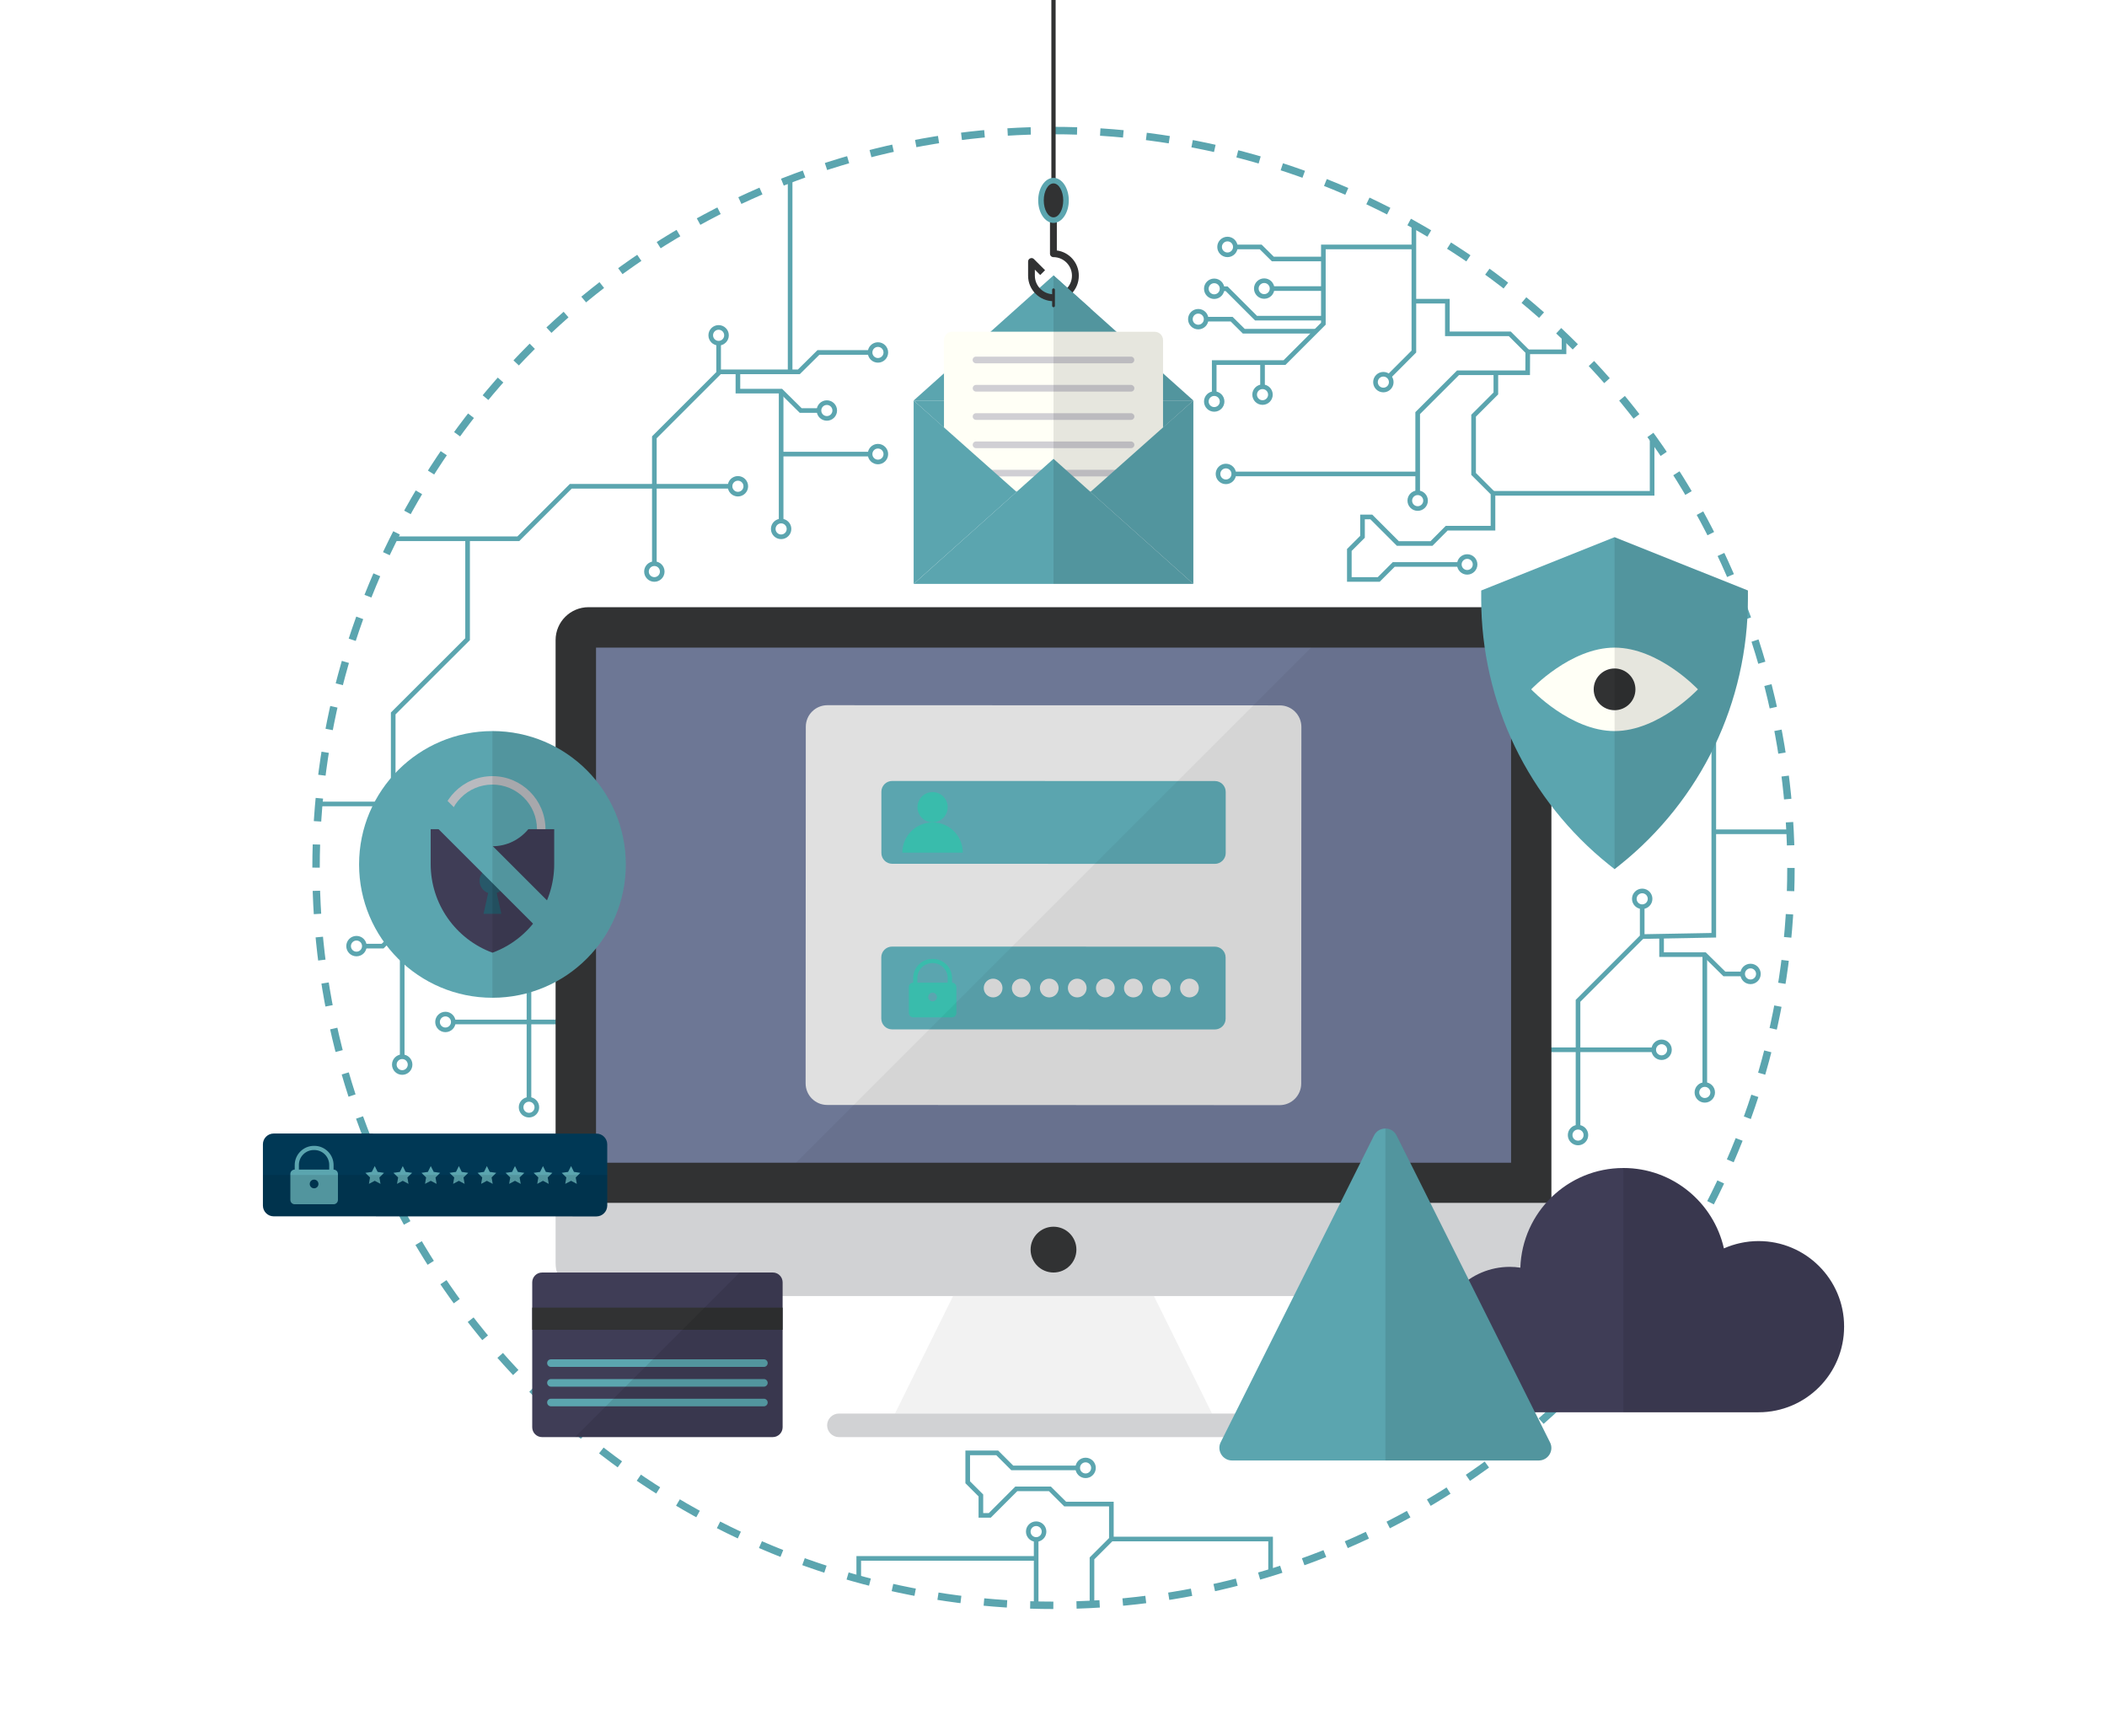 <?xml version="1.0" encoding="utf-8"?>
<!-- Generator: Adobe Illustrator 22.1.0, SVG Export Plug-In . SVG Version: 6.00 Build 0)  -->
<svg version="1.1" xmlns="http://www.w3.org/2000/svg" xmlns:xlink="http://www.w3.org/1999/xlink" x="0px" y="0px"
	 viewBox="0 0 2272 1872" style="enable-background:new 0 0 2272 1872;" xml:space="preserve">
<style type="text/css">
	.st0{fill:#ffffff;}
	.st1{fill:none;stroke:#5ba5af;stroke-width:5;stroke-miterlimit:10;}
	.st2{fill:#ffffff;stroke:#5ba5af;stroke-width:5;stroke-miterlimit:10;}
	.st3{fill:none;stroke:#5ba5af;stroke-width:8;stroke-miterlimit:10;stroke-dasharray:24.985,24.985;}
	.st4{fill:#313233;}
	.st5{fill:#6D7795;}
	.st6{fill:#D1D2D4;}
	.st7{fill:#F2F2F2;}
	.st8{fill:#E0E0E0;}
	.st9{fill:#5ba5af;}
	.st10{fill:#39BCAC;}
	.st11{opacity:5.000000e-02;}
	.st12{fill:#3f3d56;}
	.st13{fill:#5ba5af;}
	.st14{fill:#FFFFF6;}
	.st15{opacity:0.1;}
	.st16{fill:#003855;}
	.st17{fill:#5ba5af;}
	.st18{fill:#B9BABF;}
	.st19{fill:#275869;}
	.st20{fill:#5ba5af;}
	.st21{fill:#5ba5af;}
	.st22{fill:#D0CFD4;}
	.st23{fill:none;stroke:#313233;stroke-width:3;stroke-linecap:round;stroke-linejoin:round;stroke-miterlimit:10;}
</style>
<g id="background">
	<rect class="st0" width="2272" height="1872"/>
</g>
<g id="object">
	<g>
		<polyline class="st1" points="1770.8,968.7 1770.8,1010 1701.6,1079.3 1701.6,1132.1 		"/>
		<polyline class="st1" points="1887.6,1050.3 1859.4,1050.3 1838.3,1029.5 1791.7,1029.5 1791.7,1008.6 		"/>
		<polyline class="st1" points="1701.6,1224.1 1701.6,1132.1 1791.7,1132.1 		"/>
		<polyline class="st1" points="1701.6,1132.1 1611.4,1132.1 1554.9,1188.7 1422,1188.7 		"/>
		<line class="st1" x1="1838.3" y1="1029.5" x2="1838.3" y2="1178.1"/>
		<path class="st2" d="M1762.3,969.3c0,4.7,3.8,8.5,8.5,8.5c4.7,0,8.5-3.8,8.5-8.5s-3.8-8.5-8.5-8.5
			C1766.2,960.8,1762.3,964.6,1762.3,969.3z"/>
		<path class="st2" d="M1693.1,1224.1c0,4.7,3.8,8.5,8.5,8.5c4.7,0,8.5-3.8,8.5-8.5c0-4.7-3.8-8.5-8.5-8.5
			C1696.9,1215.6,1693.1,1219.4,1693.1,1224.1z"/>
		<path class="st2" d="M1783.2,1132.1c0,4.7,3.8,8.5,8.5,8.5c4.7,0,8.5-3.8,8.5-8.5c0-4.7-3.8-8.5-8.5-8.5
			C1787,1123.6,1783.2,1127.4,1783.2,1132.1z"/>
		<path class="st2" d="M1829.8,1178.1c0,4.7,3.8,8.5,8.5,8.5c4.7,0,8.5-3.8,8.5-8.5c0-4.7-3.8-8.5-8.5-8.5
			C1833.6,1169.6,1829.8,1173.4,1829.8,1178.1z"/>
		<path class="st2" d="M1879.1,1050.3c0,4.7,3.8,8.5,8.5,8.5c4.7,0,8.5-3.8,8.5-8.5c0-4.7-3.8-8.5-8.5-8.5
			C1882.9,1041.8,1879.1,1045.6,1879.1,1050.3z"/>
		<polyline class="st1" points="1770.8,1010 1848,1008.6 1848,799.4 		"/>
		<line class="st1" x1="1931.2" y1="897" x2="1848" y2="897"/>
	</g>
	<g>
		<polyline class="st1" points="501.2,938.7 501.2,980 570.4,1049.3 570.4,1102.1 		"/>
		<polyline class="st1" points="384.4,1020.3 412.6,1020.3 433.7,999.5 480.3,999.5 480.3,978.6 		"/>
		<polyline class="st1" points="570.4,1194.1 570.4,1102.1 480.3,1102.1 		"/>
		<polyline class="st1" points="570.4,1102.1 660.6,1102.1 717.1,1158.7 850,1158.7 		"/>
		<line class="st1" x1="433.7" y1="999.5" x2="433.7" y2="1148.1"/>
		<path class="st2" d="M509.7,939.3c0,4.7-3.8,8.5-8.5,8.5c-4.7,0-8.5-3.8-8.5-8.5s3.8-8.5,8.5-8.5
			C505.8,930.8,509.7,934.6,509.7,939.3z"/>
		<path class="st2" d="M578.9,1194.1c0,4.7-3.8,8.5-8.5,8.5c-4.7,0-8.5-3.8-8.5-8.5c0-4.7,3.8-8.5,8.5-8.5
			C575.1,1185.6,578.9,1189.4,578.9,1194.1z"/>
		<path class="st2" d="M488.8,1102.1c0,4.7-3.8,8.5-8.5,8.5s-8.5-3.8-8.5-8.5c0-4.7,3.8-8.5,8.5-8.5S488.8,1097.4,488.8,1102.1z"/>
		<path class="st2" d="M442.2,1148.1c0,4.7-3.8,8.5-8.5,8.5s-8.5-3.8-8.5-8.5c0-4.7,3.8-8.5,8.5-8.5S442.2,1143.4,442.2,1148.1z"/>
		<path class="st2" d="M392.9,1020.3c0,4.7-3.8,8.5-8.5,8.5c-4.7,0-8.5-3.8-8.5-8.5c0-4.7,3.8-8.5,8.5-8.5
			C389.1,1011.8,392.9,1015.6,392.9,1020.3z"/>
		<polyline class="st1" points="501.2,980 424,978.6 424,769.4 504.2,689.3 504.2,581 		"/>
		<line class="st1" x1="340.8" y1="867" x2="424" y2="867"/>
	</g>
	<g>
		<circle class="st3" cx="1136" cy="936" r="795.2"/>
	</g>
	<g>
		<path class="st4" d="M1672.9,690.3c0-19.6-15.9-35.5-35.5-35.5H634.6c-19.6,0-35.5,15.9-35.5,35.5v607.1h1073.8V690.3z"/>
		<rect x="642.7" y="698.4" class="st5" width="986.7" height="555.5"/>
		<path class="st6" d="M599.1,1297.5v64.7c0,19.6,15.9,35.5,35.5,35.5h1002.9c19.6,0,35.5-15.9,35.5-35.5v-64.7H599.1z"/>
		<circle class="st4" cx="1136" cy="1347.6" r="24.7"/>
		<polygon class="st7" points="1244.3,1397.7 1027.7,1397.7 965,1524.5 1307,1524.5 		"/>
		<path class="st6" d="M1367.4,1549.8H904.6c-7,0-12.7-5.7-12.7-12.7v0c0-7,5.7-12.7,12.7-12.7h462.8c7,0,12.7,5.7,12.7,12.7v0
			C1380.1,1544.1,1374.4,1549.8,1367.4,1549.8z"/>
		<g>
			<path class="st8" d="M1379.8,1191.8l-487.8-0.2c-12.9,0-23.3-10.4-23.3-23.3l0.2-384.5c0-12.9,10.4-23.3,23.3-23.3l487.8,0.2
				c12.9,0,23.3,10.4,23.3,23.3l-0.2,384.5C1403.1,1181.4,1392.7,1191.8,1379.8,1191.8z"/>
			<path class="st9" d="M1310,931.6l-348-0.1c-6.4,0-11.6-5.2-11.6-11.7l0-66c0-6.4,5.2-11.6,11.7-11.6l348,0.1
				c6.4,0,11.6,5.2,11.6,11.7l0,66C1321.7,926.4,1316.4,931.6,1310,931.6z"/>
			<path class="st9" d="M1309.9,1110.2l-348-0.1c-6.4,0-11.6-5.2-11.6-11.7l0-66c0-6.4,5.2-11.6,11.7-11.6l348,0.1
				c6.4,0,11.6,5.2,11.6,11.7l0,66C1321.6,1105,1316.4,1110.2,1309.9,1110.2z"/>
			<g>
				<path class="st10" d="M1005.6,886.9c-18,0-32.6,14.6-32.6,32.6h65.2C1038.2,901.5,1023.6,886.8,1005.6,886.9z"/>
				<path class="st10" d="M1021.9,870.5c0,9-7.3,16.3-16.3,16.3c-9,0-16.3-7.3-16.3-16.3c0-9,7.3-16.3,16.3-16.3
					C1014.6,854.2,1021.9,861.5,1021.9,870.5z"/>
			</g>
			<g>
				<g>
					<path class="st10" d="M1026.6,1066.7l-41.9,0l0-11.9c0-11.4,9.3-20.7,20.7-20.7h0.5c11.4,0,20.7,9.3,20.7,20.7V1066.7z
						 M989.3,1062l32.6,0l0-7.3c0-8.9-7.2-16.1-16.1-16.1h-0.5c-8.9,0-16.1,7.2-16.1,16.1V1062z"/>
				</g>
				<path class="st10" d="M1026.6,1059.7h-41.9c-2.6,0-4.7,2.1-4.7,4.7v28c0,2.6,2.1,4.7,4.7,4.7h41.9c2.6,0,4.7-2.1,4.7-4.7v-28
					C1031.2,1061.8,1029.1,1059.7,1026.6,1059.7z M1005.6,1079.9c-2.6,0-4.7-2.1-4.7-4.7c0-2.6,2.1-4.7,4.7-4.7
					c2.6,0,4.7,2.1,4.7,4.7C1010.3,1077.8,1008.2,1079.9,1005.6,1079.9z"/>
			</g>
			<g>
				<path class="st8" d="M1081,1065.5c0,5.6-4.5,10.1-10.1,10.1c-5.6,0-10.1-4.5-10.1-10.1c0-5.6,4.5-10.1,10.1-10.1
					C1076.5,1055.4,1081,1059.9,1081,1065.5z"/>
				<path class="st8" d="M1111.3,1065.5c0,5.6-4.5,10.1-10.1,10.1c-5.6,0-10.1-4.5-10.1-10.1s4.5-10.1,10.1-10.1
					C1106.7,1055.4,1111.3,1059.9,1111.3,1065.5z"/>
				<path class="st8" d="M1141.5,1065.5c0,5.6-4.5,10.1-10.1,10.1c-5.6,0-10.1-4.5-10.1-10.1c0-5.6,4.5-10.1,10.1-10.1
					S1141.5,1059.9,1141.5,1065.5z"/>
				<path class="st8" d="M1171.7,1065.5c0,5.6-4.5,10.1-10.1,10.1c-5.6,0-10.1-4.5-10.1-10.1c0-5.6,4.5-10.1,10.1-10.1
					C1167.2,1055.4,1171.7,1059.9,1171.7,1065.5z"/>
				<path class="st8" d="M1202,1065.5c0,5.6-4.5,10.1-10.1,10.1c-5.6,0-10.1-4.5-10.1-10.1c0-5.6,4.5-10.1,10.1-10.1
					C1197.5,1055.4,1202,1059.9,1202,1065.5z"/>
				<path class="st8" d="M1232.2,1065.5c0,5.6-4.5,10.1-10.1,10.1c-5.6,0-10.1-4.5-10.1-10.1c0-5.6,4.5-10.1,10.1-10.1
					C1227.7,1055.4,1232.2,1059.9,1232.2,1065.5z"/>
				<path class="st8" d="M1262.5,1065.5c0,5.6-4.5,10.1-10.1,10.1c-5.6,0-10.1-4.5-10.1-10.1s4.5-10.1,10.1-10.1
					C1258,1055.4,1262.5,1059.9,1262.5,1065.5z"/>
				<path class="st8" d="M1292.7,1065.5c0,5.6-4.5,10.1-10.1,10.1c-5.6,0-10.1-4.5-10.1-10.1s4.5-10.1,10.1-10.1
					C1288.2,1055.4,1292.7,1059.9,1292.7,1065.5z"/>
			</g>
		</g>
		<g class="st11">
			<polygon points="1629.3,698.4 1629.3,1253.9 858.3,1253.9 1413.7,698.4 			"/>
		</g>
	</g>
	<path class="st12" d="M1896.3,1338.4c-13.3,0-26,2.9-37.4,7.9c-11.2-49.6-55.4-86.7-108.4-86.7c-60.2,0-109.1,47.8-111.1,107.5
		c-3.7-0.6-7.4-0.9-11.3-0.9c-43.3,0-78.4,35.1-78.4,78.4c0,43.3,35.1,78.4,78.4,78.4h268.1c51,0,92.3-41.3,92.3-92.4
		C1988.6,1379.8,1947.2,1338.4,1896.3,1338.4z"/>
	<g>
		<path class="st13" d="M1741,579.3l-143.8,57.5v9.4c0,54.6,12.5,109.5,36.2,158.7c23.7,49.2,58.7,93.3,101.3,127.4l6.3,5l6.3-5
			c42.6-34.1,77.7-78.2,101.3-127.4c23.7-49.2,36.2-104.1,36.2-158.7v-9.4L1741,579.3z"/>
		<path class="st14" d="M1741,698.4c-47.6,0-89.9,45-89.9,45s42.3,45,89.9,45c47.6,0,89.9-45,89.9-45S1788.7,698.4,1741,698.4z"/>
		<circle class="st4" cx="1741" cy="743.4" r="22.5"/>
		<path class="st15" d="M1741,579.3v358l6.3-5c42.6-34.1,77.7-78.2,101.3-127.4c23.7-49.2,36.2-104.1,36.2-158.7v-9.4L1741,579.3z"
			/>
	</g>
	<g>
		<g>
			<path class="st12" d="M843.9,1539.2l0-156.3c0-5.9-4.8-10.6-10.6-10.6H584.5c-5.9,0-10.6,4.8-10.6,10.6v156.3
				c0,5.9,4.8,10.6,10.6,10.6l248.7,0C839.1,1549.8,843.9,1545,843.9,1539.2z"/>
		</g>
		<g>
			
				<rect x="573.9" y="1410.1" transform="matrix(-1 -1.224647e-16 1.224647e-16 -1 1417.804 2844.155)" class="st4" width="270" height="23.9"/>
		</g>
		<g>
			<path class="st9" d="M594.1,1474.1h229.6c2.2,0,4.1-1.8,4.1-4.1c0-2.2-1.8-4.1-4.1-4.1H594.1c-2.2,0-4.1,1.8-4.1,4.1
				C590,1472.3,591.9,1474.1,594.1,1474.1z"/>
		</g>
		<g>
			<path class="st9" d="M594.1,1495.4h229.6c2.2,0,4.1-1.8,4.1-4.1c0-2.2-1.8-4.1-4.1-4.1H594.1c-2.2,0-4.1,1.8-4.1,4.1
				C590,1493.5,591.9,1495.4,594.1,1495.4z"/>
		</g>
		<g>
			<path class="st9" d="M594.1,1516.6h229.6c2.2,0,4.1-1.8,4.1-4.1c0-2.2-1.8-4.1-4.1-4.1H594.1c-2.2,0-4.1,1.8-4.1,4.1
				C590,1514.8,591.9,1516.6,594.1,1516.6z"/>
		</g>
		<g>
			<g class="st15">
				<path d="M833.3,1372.2h-35.6l-177.5,177.5l213.1,0c5.9,0,10.6-4.8,10.6-10.6l0-156.3C843.9,1377,839.1,1372.2,833.3,1372.2z"/>
			</g>
		</g>
	</g>
	<g>
		<path class="st16" d="M643.1,1311.8l-348-0.1c-6.4,0-11.6-5.2-11.6-11.7l0-66c0-6.4,5.2-11.6,11.7-11.6l348,0.1
			c6.4,0,11.6,5.2,11.6,11.7l0,66C654.7,1306.6,649.5,1311.8,643.1,1311.8z"/>
		<g>
			<g>
				<path class="st13" d="M359.7,1268.3l-41.9,0l0-11.9c0-11.4,9.3-20.7,20.7-20.7h0.5c11.4,0,20.7,9.3,20.7,20.7V1268.3z
					 M322.4,1263.6l32.6,0l0-7.3c0-8.9-7.2-16.1-16.1-16.1h-0.5c-8.9,0-16.1,7.2-16.1,16.1V1263.6z"/>
			</g>
			<path class="st13" d="M359.7,1261.3h-41.9c-2.6,0-4.7,2.1-4.7,4.7v28c0,2.6,2.1,4.7,4.7,4.7h41.9c2.6,0,4.7-2.1,4.7-4.7v-28
				C364.4,1263.4,362.3,1261.3,359.7,1261.3z M338.7,1281.5c-2.6,0-4.7-2.1-4.7-4.7c0-2.6,2.1-4.7,4.7-4.7c2.6,0,4.7,2.1,4.7,4.7
				C343.4,1279.4,341.3,1281.5,338.7,1281.5z"/>
		</g>
		<polygon class="st13" points="404.1,1257.5 407.2,1263.8 414.1,1264.8 409.1,1269.8 410.3,1276.7 404.1,1273.4 397.8,1276.7 
			399,1269.8 394,1264.8 400.9,1263.8 		"/>
		<polygon class="st13" points="434.3,1257.5 437.4,1263.8 444.4,1264.8 439.3,1269.8 440.5,1276.7 434.3,1273.4 428.1,1276.7 
			429.3,1269.8 424.2,1264.8 431.2,1263.8 		"/>
		<polygon class="st13" points="464.5,1257.5 467.7,1263.8 474.6,1264.8 469.6,1269.8 470.8,1276.7 464.5,1273.4 458.3,1276.7 
			459.5,1269.8 454.5,1264.8 461.4,1263.8 		"/>
		<polygon class="st13" points="494.8,1257.5 497.9,1263.8 504.9,1264.8 499.8,1269.8 501,1276.7 494.8,1273.4 488.6,1276.7 
			489.8,1269.8 484.7,1264.8 491.7,1263.8 		"/>
		<polygon class="st13" points="525,1257.5 528.1,1263.8 535.1,1264.8 530.1,1269.8 531.3,1276.7 525,1273.4 518.8,1276.7 
			520,1269.8 515,1264.8 521.9,1263.8 		"/>
		<polygon class="st13" points="555.3,1257.5 558.4,1263.8 565.4,1264.8 560.3,1269.8 561.5,1276.7 555.3,1273.4 549,1276.7 
			550.2,1269.8 545.2,1264.8 552.2,1263.8 		"/>
		<polygon class="st13" points="585.5,1257.5 588.6,1263.8 595.6,1264.8 590.6,1269.8 591.7,1276.7 585.5,1273.4 579.3,1276.7 
			580.5,1269.8 575.4,1264.8 582.4,1263.8 		"/>
		<polygon class="st13" points="615.8,1257.5 618.9,1263.8 625.8,1264.8 620.8,1269.8 622,1276.7 615.8,1273.4 609.5,1276.7 
			610.7,1269.8 605.7,1264.8 612.6,1263.8 		"/>
		<g class="st15">
			<path d="M283.5,1267.1l0,32.9c0,6.4,5.2,11.7,11.6,11.7l348,0.1c6.4,0,11.7-5.2,11.7-11.6l0-33.1H283.5z"/>
		</g>
	</g>
	<g>
		<circle class="st9" cx="531" cy="932.1" r="142.8"/>
		<path class="st17" d="M531,788.4c-79.4,0-143.8,64.4-143.8,143.8s64.4,143.8,143.8,143.8s143.8-64.4,143.8-143.8
			S610.4,788.4,531,788.4z M531,1047.5c-63.6,0-115.4-51.8-115.4-115.4c0-63.6,51.8-115.4,115.4-115.4s115.4,51.8,115.4,115.4
			C646.4,995.8,594.6,1047.5,531,1047.5z"/>
		<g>
			<g>
				<path class="st18" d="M531,951.4c-31.6,0-57.2-25.7-57.2-57.2c0-31.6,25.7-57.2,57.2-57.2s57.2,25.7,57.2,57.2
					C588.2,925.7,562.5,951.4,531,951.4z M531,846.1c-26.5,0-48,21.6-48,48c0,26.5,21.6,48,48,48c26.5,0,48-21.6,48-48
					C579,867.7,557.5,846.1,531,846.1z"/>
			</g>
			<path class="st12" d="M569.7,894.2c-9.2,11.2-23.1,18.4-38.7,18.4c-15.6,0-29.6-7.2-38.7-18.4h-27.9v37.7
				c0,42.6,26.6,80.7,66.6,95.5l0,0h0c40-14.7,66.6-52.8,66.6-95.5v-37.7H569.7z"/>
			<path class="st19" d="M544.9,949.9c0-7.7-6.2-13.9-13.9-13.9c-7.7,0-13.9,6.2-13.9,13.9c0,6.1,3.9,11.2,9.3,13.1l-5,22.5h19.2
				l-5-22.5C541,961.1,544.9,955.9,544.9,949.9z"/>
		</g>
		
			<rect x="516.8" y="807.5" transform="matrix(0.707 -0.707 0.707 0.707 -503.599 648.464)" class="st17" width="28.4" height="249.2"/>
		<path class="st15" d="M531,788.4v287.5c79.4,0,143.8-64.4,143.8-143.8S610.4,788.4,531,788.4z"/>
	</g>
	<g>
		<g>
			<path class="st17" d="M1659.2,1575h-330.7c-10.1,0-16.7-10.7-12.2-19.7l165.3-330.7c5-10.1,19.4-10.1,24.4,0l165.3,330.7
				C1676,1564.3,1669.4,1575,1659.2,1575z"/>
		</g>
		<g>
			<g>
				<path class="st9" d="M1508.1,1507.8c0,7.8-6.4,14.2-14.2,14.2c-7.8,0-14.2-6.4-14.2-14.2c0-7.8,6.4-14.2,14.2-14.2
					C1501.7,1493.6,1508.1,1500,1508.1,1507.8z"/>
			</g>
			<path class="st9" d="M1493.9,1480.6L1493.9,1480.6c-8.2,0-14.9-6.7-14.9-14.9v-109.4c0-8.2,6.7-14.9,14.9-14.9l0,0
				c8.2,0,14.9,6.7,14.9,14.9v109.4C1508.8,1474,1502.1,1480.6,1493.9,1480.6z"/>
		</g>
		<g class="st15">
			<g>
				<path d="M1671.4,1555.3l-165.3-330.7c-2.5-5-7.4-7.5-12.2-7.5v358h165.3C1669.4,1575,1676,1564.3,1671.4,1555.3z"/>
			</g>
		</g>
	</g>
	<g>
		<g>
			<polygon class="st20" points="1136,566.8 985.2,431.9 1286.8,431.9 			"/>
			<polygon class="st21" points="1136,297 985.2,431.9 1286.8,431.9 			"/>
			<path class="st14" d="M1245.1,357.7H1136h-109.1c-5,0-9,4-9,9v163.7H1136h118.1V366.7C1254.1,361.8,1250.1,357.7,1245.1,357.7z"
				/>
			<g>
				<path class="st22" d="M1219.6,506.6h-133.5h-33.6c-2,0-3.6,1.6-3.6,3.6c0,2,1.6,3.6,3.6,3.6h33.6h133.5c2,0,3.6-1.6,3.6-3.6
					C1223.2,508.2,1221.5,506.6,1219.6,506.6z"/>
				<path class="st22" d="M1052.4,391.8h33.6h133.5c2,0,3.6-1.6,3.6-3.6c0-2-1.6-3.6-3.6-3.6h-133.5h-33.6c-2,0-3.6,1.6-3.6,3.6
					C1048.8,390.2,1050.5,391.8,1052.4,391.8z"/>
				<path class="st22" d="M1219.6,415.1h-133.5h-33.6c-2,0-3.6,1.6-3.6,3.6c0,2,1.6,3.6,3.6,3.6h33.6h133.5c2,0,3.6-1.6,3.6-3.6
					C1223.2,416.7,1221.5,415.1,1219.6,415.1z"/>
				<path class="st22" d="M1219.6,445.6h-133.5h-33.6c-2,0-3.6,1.6-3.6,3.6c0,2,1.6,3.6,3.6,3.6h33.6h133.5c2,0,3.6-1.6,3.6-3.6
					C1223.2,447.2,1221.5,445.6,1219.6,445.6z"/>
				<path class="st22" d="M1219.6,476.1h-133.5h-33.6c-2,0-3.6,1.6-3.6,3.6c0,2,1.6,3.6,3.6,3.6h33.6h133.5c2,0,3.6-1.6,3.6-3.6
					C1223.2,477.7,1221.5,476.1,1219.6,476.1z"/>
			</g>
			<polygon class="st13" points="1096.2,530.5 985.2,629.7 985.2,431.9 			"/>
			<polygon class="st13" points="1175.8,530.5 1286.8,629.7 1286.8,431.9 			"/>
			<polygon class="st20" points="1136,494.8 985.2,629.7 1286.8,629.7 			"/>
		</g>
		<g>
			<g>
				<path class="st4" d="M1136,324.8c-15.1,0-27.4-12.3-27.4-27.4v-15.4c0-1.5,0.9-2.8,2.3-3.4c1.4-0.6,3-0.3,4,0.8l12,12l-5.2,5.2
					l-5.8-5.8v6.5c0,11,9,20,20,20c11,0,20-9,20-20c0-11-9-20-20-20c-2,0-3.7-1.6-3.7-3.7v-39.4h7.4v35.9
					c13.4,1.8,23.7,13.3,23.7,27.1C1163.4,312.6,1151.1,324.8,1136,324.8z"/>
			</g>
			<g>
				<rect x="1133.7" class="st4" width="4.6" height="229"/>
			</g>
			<g>
				<ellipse class="st13" cx="1136" cy="216.1" rx="16.5" ry="24.3"/>
			</g>
			<g>
				<ellipse class="st4" cx="1136" cy="216.1" rx="10.5" ry="18.3"/>
			</g>
		</g>
		<polygon class="st21" points="1136,297 1136,332.7 1175.9,332.7 		"/>
		<line class="st23" x1="1136" y1="312.5" x2="1136" y2="329.8"/>
		<path class="st15" d="M1286.8,431.9l-32.7-29.2v-35.9c0-5-4-9-9-9h-41.2L1136,297l0,0v332.7h150.8V431.9z"/>
	</g>
	<g class="st15">
		<path d="M1896.3,1338.4c-13.3,0-26,2.9-37.4,7.9c-11.2-49.6-55.4-86.7-108.4-86.7v263.5h145.8c51,0,92.3-41.3,92.3-92.4
			C1988.6,1379.8,1947.2,1338.4,1896.3,1338.4z"/>
	</g>
	<g>
		<polyline class="st1" points="774.9,361.1 774.9,402.3 705.6,471.6 705.6,524.4 		"/>
		<polyline class="st1" points="946.7,380.1 882.5,380.1 861.4,401 774.9,401 		"/>
		<polyline class="st1" points="891.6,442.7 863.4,442.7 842.3,421.8 795.7,421.8 795.7,401 		"/>
		<polyline class="st1" points="705.6,616.4 705.6,524.4 795.7,524.4 		"/>
		<polyline class="st1" points="705.6,524.4 615.5,524.4 558.9,581 426,581 		"/>
		<line class="st1" x1="842.3" y1="421.8" x2="842.3" y2="570.4"/>
		<line class="st1" x1="842.3" y1="489.7" x2="946.7" y2="489.7"/>
		<path class="st2" d="M938.2,380.1c0,4.7,3.8,8.5,8.5,8.5s8.5-3.8,8.5-8.5c0-4.7-3.8-8.5-8.5-8.5S938.2,375.4,938.2,380.1z"/>
		<path class="st2" d="M938.2,489.7c0,4.7,3.8,8.5,8.5,8.5s8.5-3.8,8.5-8.5c0-4.7-3.8-8.5-8.5-8.5S938.2,485,938.2,489.7z"/>
		<path class="st2" d="M766.4,361.6c0,4.7,3.8,8.5,8.5,8.5c4.7,0,8.5-3.8,8.5-8.5s-3.8-8.5-8.5-8.5
			C770.2,353.1,766.4,356.9,766.4,361.6z"/>
		<path class="st2" d="M697.1,616.4c0,4.7,3.8,8.5,8.5,8.5s8.5-3.8,8.5-8.5s-3.8-8.5-8.5-8.5S697.1,611.7,697.1,616.4z"/>
		<path class="st2" d="M787.2,524.4c0,4.7,3.8,8.5,8.5,8.5s8.5-3.8,8.5-8.5s-3.8-8.5-8.5-8.5S787.2,519.7,787.2,524.4z"/>
		<path class="st2" d="M833.8,570.4c0,4.7,3.8,8.5,8.5,8.5s8.5-3.8,8.5-8.5s-3.8-8.5-8.5-8.5S833.8,565.7,833.8,570.4z"/>
		<path class="st2" d="M883.1,442.7c0,4.7,3.8,8.5,8.5,8.5c4.7,0,8.5-3.8,8.5-8.5c0-4.7-3.8-8.5-8.5-8.5
			C886.9,434.2,883.1,438,883.1,442.7z"/>
		<line class="st1" x1="852" y1="191.8" x2="852" y2="401"/>
	</g>
	<g>
		<polyline class="st1" points="1528.7,539.9 1528.7,445.5 1572.2,402 1647.3,402 1647.4,379.4 1628,360 1560.7,360 1560.7,324.8 
			1524.6,324.8 		"/>
		<polyline class="st1" points="1491.7,412.1 1524.6,379.1 1524.6,240.5 		"/>
		<polyline class="st1" points="1613,402 1613,424.3 1589,448.3 1589,511.1 1609.9,532 1609.9,569.6 1560,569.6 1543.6,586.1 
			1507.3,586.1 1478.7,557.5 1469.2,557.5 1469.2,578.9 1455,593.1 1455,624.9 1486.7,624.9 1502.9,608.7 1582.1,608.7 		"/>
		<path class="st2" d="M1582.1,600.2c4.7,0,8.5,3.8,8.5,8.5c0,4.7-3.8,8.5-8.5,8.5s-8.5-3.8-8.5-8.5
			C1573.6,604,1577.4,600.2,1582.1,600.2z"/>
		<path class="st2" d="M1491.7,403.6c4.7,0,8.5,3.8,8.5,8.5c0,4.7-3.8,8.5-8.5,8.5s-8.5-3.8-8.5-8.5
			C1483.2,407.4,1487,403.6,1491.7,403.6z"/>
		<path class="st2" d="M1528.7,531.4c4.7,0,8.5,3.8,8.5,8.5s-3.8,8.5-8.5,8.5c-4.7,0-8.5-3.8-8.5-8.5S1524,531.4,1528.7,531.4z"/>
		<line class="st1" x1="1528.7" y1="511.1" x2="1321.9" y2="511.1"/>
		<path class="st2" d="M1321.9,502.6c4.7,0,8.5,3.8,8.5,8.5c0,4.7-3.8,8.5-8.5,8.5c-4.7,0-8.5-3.8-8.5-8.5
			C1313.4,506.4,1317.2,502.6,1321.9,502.6z"/>
		<polyline class="st1" points="1647.4,379.4 1686.5,379.4 1686.5,362.2 		"/>
		<polyline class="st1" points="1609.9,532 1781.5,532 1781.5,471.5 		"/>
	</g>
	<g>
		<line class="st1" x1="1117.3" y1="1651.7" x2="1117.3" y2="1731"/>
		<polyline class="st1" points="1177.5,1730.1 1177.5,1680.6 1198.4,1659.7 1198.4,1622 1148.6,1622 1132.1,1605.6 1095.9,1605.6 
			1067.3,1634.2 1057.7,1634.2 1057.7,1612.7 1043.5,1598.5 1043.5,1566.8 1075.3,1566.8 1091.5,1583 1170.6,1583 		"/>
		<path class="st2" d="M1170.6,1591.5c4.7,0,8.5-3.8,8.5-8.5s-3.8-8.5-8.5-8.5s-8.5,3.8-8.5,8.5S1165.9,1591.5,1170.6,1591.5z"/>
		<path class="st2" d="M1117.3,1660.2c4.7,0,8.5-3.8,8.5-8.5s-3.8-8.5-8.5-8.5c-4.7,0-8.5,3.8-8.5,8.5S1112.6,1660.2,1117.3,1660.2z
			"/>
		<polyline class="st1" points="1117.3,1680.6 926,1680.6 926,1703.2 		"/>
		<polyline class="st1" points="1198.4,1659.7 1370.1,1659.7 1370.1,1696.2 		"/>
	</g>
	<g>
		<polyline class="st1" points="1309.3,433 1309.3,391 1385.1,391 1427,349.1 1427,266.3 1524.6,266.3 		"/>
		<polyline class="st1" points="1309.3,311.4 1322.7,311.4 1354.4,343.1 1426.7,343.1 		"/>
		<polyline class="st1" points="1427,279.3 1372.5,279.3 1359.4,266.3 1323.6,266.3 		"/>
		<polyline class="st1" points="1419,357.2 1341.2,357.2 1328.1,344.2 1292.1,344.2 		"/>
		<line class="st1" x1="1363.2" y1="311.2" x2="1427" y2="311.2"/>
		<line class="st1" x1="1361.4" y1="391" x2="1361.4" y2="429.7"/>
		<path class="st2" d="M1323.6,257.8c-4.7,0-8.5,3.8-8.5,8.5c0,4.7,3.8,8.5,8.5,8.5s8.5-3.8,8.5-8.5
			C1332.1,261.6,1328.3,257.8,1323.6,257.8z"/>
		<path class="st2" d="M1363.2,302.7c-4.7,0-8.5,3.8-8.5,8.5c0,4.7,3.8,8.5,8.5,8.5c4.7,0,8.5-3.8,8.5-8.5
			C1371.7,306.5,1367.9,302.7,1363.2,302.7z"/>
		<path class="st2" d="M1309.3,302.9c-4.7,0-8.5,3.8-8.5,8.5c0,4.7,3.8,8.5,8.5,8.5c4.7,0,8.5-3.8,8.5-8.5
			C1317.8,306.7,1314,302.9,1309.3,302.9z"/>
		<path class="st2" d="M1292.1,335.7c-4.7,0-8.5,3.8-8.5,8.5s3.8,8.5,8.5,8.5c4.7,0,8.5-3.8,8.5-8.5S1296.8,335.7,1292.1,335.7z"/>
		<path class="st2" d="M1309.3,424.5c-4.7,0-8.5,3.8-8.5,8.5c0,4.7,3.8,8.5,8.5,8.5c4.7,0,8.5-3.8,8.5-8.5
			C1317.8,428.3,1314,424.5,1309.3,424.5z"/>
		<path class="st2" d="M1361.4,417.1c-4.7,0-8.5,3.8-8.5,8.5c0,4.7,3.8,8.5,8.5,8.5c4.7,0,8.5-3.8,8.5-8.5
			C1369.9,420.9,1366.1,417.1,1361.4,417.1z"/>
	</g>
</g>
</svg>
